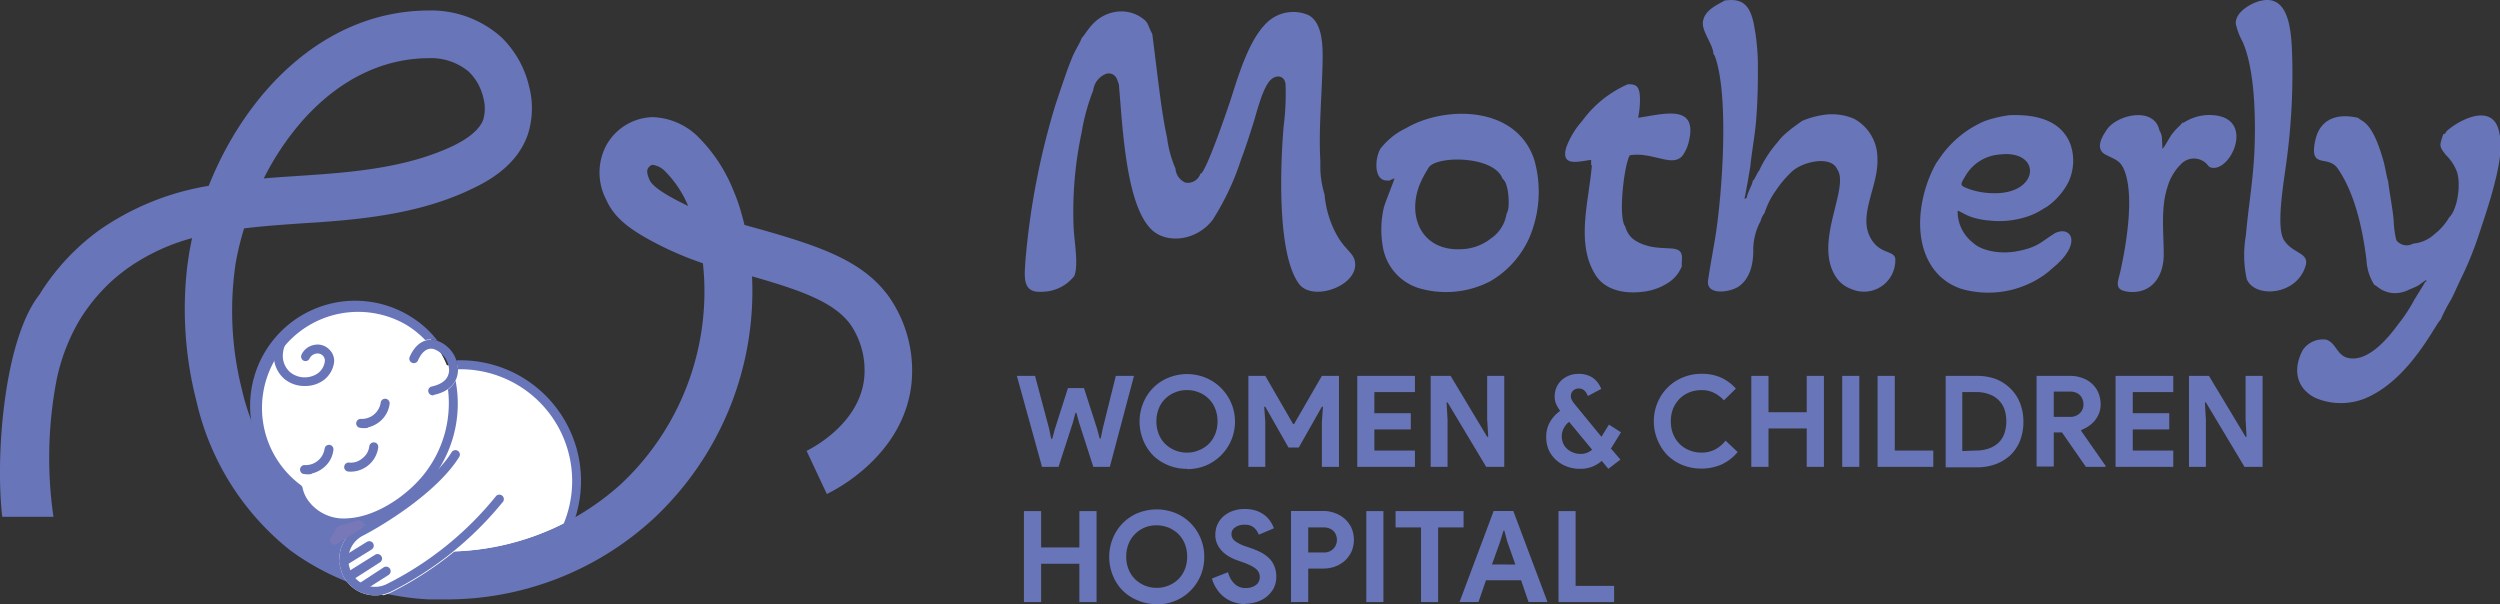 <svg xmlns="http://www.w3.org/2000/svg" viewBox="0 0 254.41 61.48"><rect x="0" y="0" width="254.41" height="61.48" fill="#333333" stroke="none"/><defs><style>.cls-1{fill:#fff;}.cls-2,.cls-3{fill:#6875b8;}.cls-2{fill-rule:evenodd;}.cls-4{fill:#7878b9;}</style></defs><g id="Layer_2" data-name="Layer 2"><g id="Layer_1-2" data-name="Layer 1"><path class="cls-1" d="M58.42,46.46A11.82,11.82,0,0,1,41.26,59.37C40.64,59,39,60.72,37.2,60a4.3,4.3,0,0,1-2.36-2.74c-.23-2.23,1.4-2.79,1.35-3-.09-.39-.21-.75-.33-1.11a5,5,0,0,1-4.73-1.78,4,4,0,0,1-.79-1.64A10.24,10.24,0,0,1,41.49,32.57a9.47,9.47,0,0,1,3.94,4.64,11.83,11.83,0,0,1,13,9.25Z"/><path class="cls-2" d="M45.49,61c-.59,0-1.19,0-1.79,0a26,26,0,0,1-14.17-5A27,27,0,0,1,20,40.86,37.58,37.58,0,0,1,19,27.61c.06-.56.14-1.14.23-1.71s.2-1.11.32-1.67A20.8,20.8,0,0,0,13,27.29a18.85,18.85,0,0,0-1.77,1.44,18.55,18.55,0,0,0-3.1,3.79,19.81,19.81,0,0,0-2.37,6.14,42,42,0,0,0-.32,13.93H.23C-.49,46.45.39,34.61,4,30a23.14,23.14,0,0,1,3.94-4.8,22.26,22.26,0,0,1,2.25-1.84,27.12,27.12,0,0,1,11.05-4.45C25,9.44,32.94,1.17,43.48,1.07h.12A10.7,10.7,0,0,1,51,3.77,10.17,10.17,0,0,1,53.82,8.7a8.77,8.77,0,0,1-.11,5c-.77,2.2-2.53,4-5.4,5.38C43.06,21.7,37.13,22.3,32,22.65l-.86.05c-2.14.15-4.25.29-6.3.54A30,30,0,0,0,24,26.68c-.08.49-.14,1-.19,1.45a32.78,32.78,0,0,0,.82,11.56A22.11,22.11,0,0,0,32.44,52.1a21.17,21.17,0,0,0,11.55,4,26.64,26.64,0,0,0,19.18-6.82,26.85,26.85,0,0,0,8.42-21.89l-.06-.6a33.2,33.2,0,0,1-5-2.15c-2.8-1.48-4.12-2.67-4.88-4.4A5.93,5.93,0,0,1,61.59,15a5.55,5.55,0,0,1,4.79-3.08h0a6.89,6.89,0,0,1,4.66,2,16.15,16.15,0,0,1,3.59,5.45,19.32,19.32,0,0,1,.74,2.05c0,.05.19.61.39,1.47,7.54,2.07,11.9,3.52,14.65,7.23a13.13,13.13,0,0,1,2.33,9.07c-.88,7.24-7.81,10.71-8.6,11.08l-2.06-4.39c.21-.1,5.27-2.54,5.85-7.27A8.25,8.25,0,0,0,86.53,33c-1.62-2.19-4.76-3.39-10-4.88A31.67,31.67,0,0,1,66.44,52.84,31.09,31.09,0,0,1,45.49,61ZM66.38,16.77a.79.79,0,0,0-.46.41c-.17.33.08.89.17,1.1s.36.83,2.7,2.06c.44.23.85.43,1.24.62a11,11,0,0,0-2.32-3.5,2.17,2.17,0,0,0-1.33-.69ZM43.6,5.92h-.08C37.47,6,33.15,9.53,30.59,12.5a27.82,27.82,0,0,0-3.75,5.66c1.32-.12,2.65-.2,4-.29l.85-.06c4.68-.32,10-.84,14.49-3,1.66-.82,2.66-1.71,3-2.64a4.14,4.14,0,0,0,0-2.24A5.35,5.35,0,0,0,47.7,7.29a6,6,0,0,0-4.1-1.37Z"/><path class="cls-1" d="M38.93,60.51a3.69,3.69,0,0,1-2.08-.17,3.62,3.62,0,0,1-2.08-2.1l0-.06a3.62,3.62,0,0,1,1.77-4.53c1.76-.89,7.27-4.18,9.42-7.63a.45.45,0,1,1,.77.48c-2.27,3.65-7.83,7-9.78,8-1.25.63,8.15-6.35,8.65-5L46.86,49c.27.72.5,1.58,1.21,1.86s-5.22,3.33-4.53,3c4.34-2.16,3.91.43,7-3.33a.46.46,0,0,1,.71.57,34.65,34.65,0,0,1-11.43,9.18,4.29,4.29,0,0,1-.85.3Z"/><path class="cls-1" d="M58.42,46.46A11.78,11.78,0,0,1,58,52.93a26.72,26.72,0,0,1-14,3.16,22.81,22.81,0,0,1-7.8-1.82c-.09-.39-.21-.75-.33-1.11a6,6,0,0,1-1.94-.06c-.51-.31-1-.65-1.48-1a19.81,19.81,0,0,1-1.85-1.6,4.22,4.22,0,0,1-.25-.76,10.34,10.34,0,0,1-1.65-1.43,21.57,21.57,0,0,1-2.15-3.5,10.24,10.24,0,0,1,15-12.24,9.47,9.47,0,0,1,3.94,4.64,11.83,11.83,0,0,1,13,9.25Z"/><path class="cls-3" d="M38.93,60.51a3.69,3.69,0,0,1-2.08-.17,3.62,3.62,0,0,1-2.08-2.1l0-.06a3.62,3.62,0,0,1,1.77-4.53c1.76-.89,7.27-4.18,9.42-7.63a.45.45,0,1,1,.77.48c-2.27,3.65-7.83,7-9.78,8a2.73,2.73,0,0,0-1.33,3.4l0,.06a2.74,2.74,0,0,0,1.56,1.57,2.66,2.66,0,0,0,2.19-.1A33.63,33.63,0,0,0,50.5,50.46a.46.46,0,0,1,.71.57,34.65,34.65,0,0,1-11.43,9.18,4.29,4.29,0,0,1-.85.3Z"/><path class="cls-3" d="M35.12,57.55a.45.45,0,0,1-.34-.83l2.56-1.58a.46.46,0,0,1,.63.15.47.47,0,0,1-.15.63L35.26,57.5l-.14,0Z"/><path class="cls-3" d="M35.75,59a.44.44,0,0,1-.48-.2.45.45,0,0,1,.15-.63l2.76-1.72a.46.46,0,0,1,.63.15.45.45,0,0,1-.15.63L35.9,59l-.15,0Z"/><path class="cls-3" d="M37.05,60.09a.45.45,0,0,1-.48-.2.47.47,0,0,1,.14-.63L39,57.77a.46.46,0,1,1,.49.77L37.2,60a.34.34,0,0,1-.15.06Z"/><path class="cls-3" d="M36.67,53.49a7.46,7.46,0,0,1-1.32.17,5.39,5.39,0,0,1-4.57-2A4.21,4.21,0,0,1,29.94,50,10.69,10.69,0,0,1,41.73,32.18a10,10,0,0,1,2.79,2.5l-.24-.07a2,2,0,0,0-1,0A9.55,9.55,0,0,0,41.25,33,9.78,9.78,0,0,0,30.6,49.36a.46.46,0,0,1,.19.28,3.37,3.37,0,0,0,.69,1.45,4.45,4.45,0,0,0,3.83,1.66c3.19-.13,6.62-2.68,8.22-5a11.58,11.58,0,0,0,2.06-8.12,2.43,2.43,0,0,0,.77-.9,12.4,12.4,0,0,1-2.07,9.54,13.67,13.67,0,0,1-7.62,5.24Z"/><path class="cls-3" d="M31,39.28a3.17,3.17,0,0,1-2.06-.72,3.11,3.11,0,0,1-1.06-2.65,4,4,0,0,1,1.8-3,.45.45,0,0,1,.63.14.47.47,0,0,1-.14.63A3.11,3.11,0,0,0,28.79,36a2.21,2.21,0,0,0,.75,1.89,2.37,2.37,0,0,0,2.73.15,1.78,1.78,0,0,0,.78-1.23.7.7,0,0,0-.21-.63.75.75,0,0,0-.69-.19.89.89,0,0,0-.64.48.46.46,0,0,1-.6.24.47.47,0,0,1-.23-.61,1.76,1.76,0,0,1,1.3-1,1.64,1.64,0,0,1,1.49.43A1.6,1.6,0,0,1,34,36.87a2.73,2.73,0,0,1-1.2,1.91,3.22,3.22,0,0,1-1.76.5Z"/><path class="cls-3" d="M31.71,48.24a2.46,2.46,0,0,1-.76,0,.44.44,0,0,1-.41-.49.45.45,0,0,1,.49-.42,1.95,1.95,0,0,0,2-1.65.46.46,0,0,1,.5-.41.45.45,0,0,1,.4.5,2.68,2.68,0,0,1-1,1.82,2.91,2.91,0,0,1-1.22.6Z"/><path class="cls-3" d="M37.42,43.54a2.43,2.43,0,0,1-.76,0,.45.45,0,0,1-.41-.49.46.46,0,0,1,.49-.42,1.95,1.95,0,0,0,2-1.65.45.45,0,0,1,.5-.4.46.46,0,0,1,.41.5,2.77,2.77,0,0,1-1,1.82,3,3,0,0,1-1.22.6Z"/><path class="cls-3" d="M36.25,47.94a2.71,2.71,0,0,1-.75.05.46.46,0,1,1,.08-.91,1.81,1.81,0,0,0,1.31-.45,1.78,1.78,0,0,0,.69-1.2.46.46,0,0,1,.5-.41.45.45,0,0,1,.41.5,2.8,2.8,0,0,1-1,1.82,2.89,2.89,0,0,1-1.23.6Z"/><path class="cls-2" d="M122.23,17.58l-.08.12a1.35,1.35,0,0,1-1.53.88,1.69,1.69,0,0,1-1-1.44,11.49,11.49,0,0,1-.86-3.16c-.24-1.08-.44-2.32-.6-3.45-.32-2.32-.6-4.77-.9-7.08-.55-1-.3-1.15-1.24-1.75a3.64,3.64,0,0,0-2.51-.49c-2.21.37-2.93,2.19-3.42,2.64-.16.45-.55,1.07-.8,1.59-.57,1.21-1.47,4-1.89,5.25a75.85,75.85,0,0,0-3.06,16c-.11,1.7-.24,3.15,1.74,3a4.2,4.2,0,0,0,3.24-1.6c.46-1.09,0-3.54-.06-4.87a38.63,38.63,0,0,1,.82-9.78,20.87,20.87,0,0,1,1.17-4.24,2.07,2.07,0,0,1,1.16-1.62.87.87,0,0,1,1,.11c.29.26.3.54.45.88.38,4.38.72,12.3,3.33,14.8,1.53,1.47,4.57,1.16,6.22-1a26.72,26.72,0,0,0,2.9-6.18c.42-1.09.78-2.24,1.15-3.38.43-1.31,1.06-4.15,2-4.81.58-.41,1.26-.23,1.36.53a26.16,26.16,0,0,1-.19,4.31c-.36,4.2-.66,13.11,1.58,16.07,1.45,1.88,6.3.07,5.64-2.44-.23-.85-1.1-1.12-2-2.91a10.46,10.46,0,0,1-1.06-3.78,9.74,9.74,0,0,1-.42-3.28c-.21-3.48.2-7.17.23-10.77,0-1.82-.24-3.51-1.42-4.18a3.87,3.87,0,0,0-4.18.68c-1.71,1.57-2.75,4.7-3.64,7.53-.37,1.18-2.58,7.63-3.16,7.92Zm126.41-3.93c-.41,1.22-.44,1.23.28,2.14a4.58,4.58,0,0,1,1.13,1.76c.4,1.36,0,3.81-.81,4.57a6,6,0,0,1-1.51,1.72,3.65,3.65,0,0,1-2.16.95,1.32,1.32,0,0,1-1.71-.35,9.87,9.87,0,0,1-.27-2c-.12-1.36-.41-2.68-.56-4-.13-.31-.31-1.45-.44-1.91-1.17-4.28-2.23-4.1-2.6-4.53-2.18-.52-3.92.12-4.38,2.3-.64,3,1.26,1.4,2.28,2.84,1.75,2.51,2.55,6.21,2.93,9.31a5.27,5.27,0,0,0,.79,2.53c.29.14.47.36.83.54a3.27,3.27,0,0,0,.9.29,3.19,3.19,0,0,0,1.89-.37,7,7,0,0,0,1-.46c0-.09,0,0,.18-.16l.27-.18.22-.16c0,.48,0,.08-.09.19l-.29.49-.81,1.31a16.17,16.17,0,0,1-1.7,2.58c-1,1.37-3,3.78-5,3.39-1.2-.24-1.22-1.46-2.24-1.87a2.47,2.47,0,0,0-2.45,1.08c-1.13,2.19-.43,4,1.32,4.85a6.62,6.62,0,0,0,5.84-.34c4.06-2.16,6.41-7.28,6.89-7.62a16.27,16.27,0,0,1,1.09-2.1c.36-.72.65-1.41,1-2.13a34.91,34.91,0,0,0,1.81-4.46c.72-2.21,2.75-7.87,2.08-10.26-.48-3-3.54-1.71-5.12-.46-.44.34-.3.45-.52.51ZM230,.09c-1,.26-2.6,1.2-2.47,2.37a6.74,6.74,0,0,0,.67,1.75c1.26,2.8,1.35,7.75,1.23,10.9s-.62,5.85-.88,8.85a11.46,11.46,0,0,0,.08,4.41c.75,2,5.1,1.75,6-1.33.38-1.36-1.29-1.19-2.2-2.6s.12-6.69.34-8.69a66.2,66.2,0,0,0,.51-9.25c-.07-2.43,0-7.22-3.24-6.41Zm-7.86,12.35a8.42,8.42,0,0,1-.59.61,7.52,7.52,0,0,0-.56.65c-.21.3-.71,1.24-.93,1.45L220,13.91s-.11-.48-.24-.61c-.54-2.58-4.51-1.59-5.43,0-.57.84-1.08,1.94,0,2.47s1.52.62,1.92,1.75c.91,2.58.16,7.21-.45,10-.26,1.19-.77,2,.84,2.18,2.33.21,3.55-1.57,3.55-3.8s-.32-4.73.38-6.86a5.3,5.3,0,0,1,1.4-2.36,1.81,1.81,0,0,1,2.59,0c.21.21.22.36.6.4,2,.21,4.32-5.16-.08-5.37a4.79,4.79,0,0,0-2.9.8Zm-18.7,3.29c4.38-.57,4.19,4.08-.65,3.93a7.65,7.65,0,0,1-2.37-.41c-1-.39-1-.36-.39-1.38a4.38,4.38,0,0,1,3.41-2.14Zm5.59,8.06c-1.31.81-1.65,1.39-3.83,1.79-1.58.28-3.52,0-4.46-.91a4,4,0,0,1-1.52-3.24c.46.19.84.47,1.42.66a7.46,7.46,0,0,0,1.8.35,8.87,8.87,0,0,0,3.32-.24,7.67,7.67,0,0,0,1.35-.48c.47-.22.76-.45,1.15-.65a6.9,6.9,0,0,0,2.22-2.52,5.11,5.11,0,0,0,.23-3.83c-.85-2.28-3.15-3.12-6.2-3a12.33,12.33,0,0,0-2.54.6,10.59,10.59,0,0,0-4.41,3.53c-.19.29-.45.61-.63.94-1.53,2.84-2.3,7.16-.44,10.17a5.69,5.69,0,0,0,3.76,2.6A9.88,9.88,0,0,0,208,28a9.4,9.4,0,0,0,.86-.7c3.2-2.6,1.83-4.45.17-3.52ZM175.44.1c-.93.51-2,1-2.15,2.15-.09,1,1.05,2.28,1.07,3.22l.14.21c1.49,4,.76,14.12.05,18.49-.24,1.45-.52,2.93-.73,4.35-.23,1.59,2.25,1.25,3.15.61s1.45-1.84,1.45-3.62a6.16,6.16,0,0,1,.74-3,2.35,2.35,0,0,1,.41-.84,8.06,8.06,0,0,1,1.13-2.25,10.46,10.46,0,0,1,1.5-1.81c1.05-1.16,4.12-1.84,4.75-.4,1.32,1.8-2.29,7.19-.26,10.74a3.15,3.15,0,0,0,1.75,1.48,3.19,3.19,0,0,0,4.43-3.12c-.15-.88-1.66-.39-2.58-2.22-1.17-2.32.92-5.27.76-8a4.53,4.53,0,0,0-2.37-4,5.63,5.63,0,0,0-2.76-.44,8.88,8.88,0,0,0-2.54.66s-1.21.86-1.33,1a6,6,0,0,0-1.17,1.18A11.94,11.94,0,0,0,179,17.4c-.18.14-.37.79-.63,1-.05.42-.51,1.11-.62,1.73l-.23.12.08-.37.26-1.4.26-1.54h0c.16-1.61.47-3.14.6-4.8s.18-3.37.17-5.06a22.38,22.38,0,0,0-.46-4.86c-.41-1.68-1.1-2.46-3-2.15ZM162,16.79c-.32,3.77-1.68,8.05.41,11.26.87,1.33,2.63,1.91,4.79,1.64a5.93,5.93,0,0,0,2.41-.82,3.5,3.5,0,0,0,1.46-1.6l.08-.13c-.07-.64.27-1.47-.5-1.75s-2.55.11-4.19-.88a2.35,2.35,0,0,1-1.06-1.45c-.76-.88-.12-6.36.46-7.26,2.35-.38,4.37,1.32,5.39,0a4,4,0,0,0,.63-1.47c.9-3.86-2.75-2.67-5.18-2.35a8.74,8.74,0,0,0,.18-2.24c-.09-.9-.32-1.2-1.24-1.16A11.4,11.4,0,0,0,161,12.32,8.34,8.34,0,0,0,159.39,15c-.59,2,1.22,1.44,2.53,1.27l0,.57Zm-8.68,4.9a3.71,3.71,0,0,1-1.59,2.57,5.11,5.11,0,0,1-3,1.1c-4.24.22-5.68-3.63-4.07-7a12,12,0,0,1,.75-1.34c.87-1.2,6.65-1.18,7.5,1.18.54.35.66,2,.61,2.66a2,2,0,0,1-.19.88Zm-12-3.29.59-.26c0,.16-.92,2.36-1.09,3a10,10,0,0,0-.11,3.9,5.31,5.31,0,0,0,4,4.37,9.75,9.75,0,0,0,6.91-.77,9.44,9.44,0,0,0,2.32-1.86,9.71,9.71,0,0,0,1.67-2.54,11.9,11.9,0,0,0,.5-8.06c-1.93-5.57-9.25-5.36-13-3.15a7.18,7.18,0,0,0-2.62,2.09c-.57.91-.77,3.37.77,3.25Z"/><polygon class="cls-3" points="103.48 38.25 105.33 38.25 106.77 43.65 106.97 44.65 107.08 44.65 107.35 43.65 108.68 39.49 110.31 39.49 111.65 43.65 111.91 44.63 112.01 44.63 112.21 43.65 113.55 38.25 115.4 38.25 112.94 47.51 111.26 47.51 109.82 43.04 109.54 42.02 109.44 42.02 109.17 43.04 107.72 47.51 106.04 47.51 103.48 38.25 103.48 38.25"/><path class="cls-3" d="M120.79,47.71a4.87,4.87,0,0,1-1.92-.37,4.8,4.8,0,0,1-1.53-1,4.73,4.73,0,0,1-1-1.54,5,5,0,0,1,0-3.79,4.61,4.61,0,0,1,2.54-2.56,5,5,0,0,1,3.84,0,4.84,4.84,0,0,1,0,8.92,4.87,4.87,0,0,1-1.92.37Zm0-1.65a3,3,0,0,0,1.21-.24,3,3,0,0,0,1-.64,3,3,0,0,0,.66-1,3.46,3.46,0,0,0,.24-1.3,3.38,3.38,0,0,0-.24-1.3,2.82,2.82,0,0,0-.66-1,2.85,2.85,0,0,0-1-.65,3,3,0,0,0-1.21-.23,3.07,3.07,0,0,0-1.21.23,3,3,0,0,0-1,.65,2.82,2.82,0,0,0-.66,1,3.38,3.38,0,0,0-.24,1.3,3.46,3.46,0,0,0,.24,1.3,3,3,0,0,0,.66,1,3.16,3.16,0,0,0,2.19.88Z"/><polygon class="cls-3" points="127.04 38.25 128.76 38.25 131.59 43.15 131.69 43.15 134.52 38.25 136.26 38.25 136.26 47.51 134.52 47.51 134.52 42.94 134.63 41.39 134.52 41.39 132.17 45.54 131.12 45.54 128.76 41.39 128.65 41.39 128.76 42.94 128.76 47.51 127.04 47.51 127.04 38.25 127.04 38.25"/><polygon class="cls-3" points="139.86 39.9 139.86 42.05 143.57 42.05 143.57 43.7 139.86 43.7 139.86 45.85 143.99 45.85 143.99 47.51 138.12 47.51 138.12 38.25 143.99 38.25 143.99 39.9 139.86 39.9 139.86 39.9"/><polygon class="cls-3" points="145.59 38.25 147.62 38.25 151.34 44.45 151.45 44.45 151.34 42.67 151.34 38.25 153.08 38.25 153.08 47.51 151.24 47.51 147.31 40.95 147.21 40.95 147.31 42.73 147.31 47.51 145.59 47.51 145.59 38.25 145.59 38.25"/><path class="cls-3" d="M163.9,45.6l1,1.17-1.23.94L163,46.9a3.22,3.22,0,0,1-2.21.81,3.68,3.68,0,0,1-1.35-.24,3.32,3.32,0,0,1-1.1-.67,3.16,3.16,0,0,1-.73-1,3.24,3.24,0,0,1-.26-1.3A3,3,0,0,1,157.7,43a3.56,3.56,0,0,1,1.07-1.19,3.49,3.49,0,0,1-.41-.69,2,2,0,0,1-.15-.77,2.44,2.44,0,0,1,.17-.9,2.31,2.31,0,0,1,.5-.73,2.61,2.61,0,0,1,.76-.49,2.58,2.58,0,0,1,1-.18,2.47,2.47,0,0,1,1.5.43,2.54,2.54,0,0,1,.81,1.1l-1.37.72a1.36,1.36,0,0,0-.33-.54.76.76,0,0,0-.58-.22.77.77,0,0,0-.59.22.72.72,0,0,0-.22.55.79.79,0,0,0,.09.38,2.31,2.31,0,0,0,.24.37l2.78,3.39.76-1.24,1.23.78-1,1.62Zm-3.07.59a1.7,1.7,0,0,0,1.19-.43l-2.34-2.83a1.84,1.84,0,0,0-.55.66,1.86,1.86,0,0,0-.2.81,1.8,1.8,0,0,0,.16.75,1.65,1.65,0,0,0,.42.56,1.94,1.94,0,0,0,.61.35,1.9,1.9,0,0,0,.71.13Z"/><path class="cls-3" d="M176.83,46a4.68,4.68,0,0,1-1.62,1.26,5.21,5.21,0,0,1-4,.06,4.77,4.77,0,0,1-1.53-1,4.93,4.93,0,0,1-1-1.54,4.81,4.81,0,0,1-.38-1.9,4.86,4.86,0,0,1,.38-1.91,4.69,4.69,0,0,1,2.55-2.55,4.87,4.87,0,0,1,1.92-.38,4.66,4.66,0,0,1,2,.39,4.51,4.51,0,0,1,1.5,1.12l-1.22,1.19a3.42,3.42,0,0,0-1-.76,2.72,2.72,0,0,0-1.28-.28,3.25,3.25,0,0,0-1.21.22,3,3,0,0,0-1,.64,3.19,3.19,0,0,0-.67,1,3.49,3.49,0,0,0-.24,1.32,3.43,3.43,0,0,0,.24,1.31,3.08,3.08,0,0,0,.67,1,2.86,2.86,0,0,0,1,.64,3.26,3.26,0,0,0,1.21.23,2.93,2.93,0,0,0,1.38-.32,3.36,3.36,0,0,0,1.07-.9L176.83,46Z"/><polygon class="cls-3" points="178.22 38.25 179.97 38.25 179.97 41.95 183.86 41.95 183.86 38.25 185.61 38.25 185.61 47.51 183.86 47.51 183.86 43.6 179.97 43.6 179.97 47.51 178.22 47.51 178.22 38.25 178.22 38.25"/><polygon class="cls-3" points="187.47 38.25 189.21 38.25 189.21 47.51 187.47 47.51 187.47 38.25 187.47 38.25"/><polygon class="cls-3" points="191.07 38.25 192.82 38.25 192.82 45.85 196.74 45.85 196.74 47.51 191.07 47.51 191.07 38.25 191.07 38.25"/><path class="cls-3" d="M198,38.25h3.13a5.63,5.63,0,0,1,2,.33,4.46,4.46,0,0,1,1.5,1,4.19,4.19,0,0,1,.95,1.47,5.19,5.19,0,0,1,.33,1.88,5.12,5.12,0,0,1-.33,1.88,4.19,4.19,0,0,1-.95,1.47,4.6,4.6,0,0,1-1.5.94,5.63,5.63,0,0,1-2,.34H198V38.25Zm3.05,7.6a3.89,3.89,0,0,0,1.34-.21,2.76,2.76,0,0,0,1-.6,2.54,2.54,0,0,0,.59-.94,4,4,0,0,0,0-2.45,2.5,2.5,0,0,0-1.56-1.53A3.66,3.66,0,0,0,201,39.9h-1.31v6Z"/><path class="cls-3" d="M207.27,38.25h3.38a3.46,3.46,0,0,1,1.27.22,2.76,2.76,0,0,1,1,.61,2.6,2.6,0,0,1,.63.92,3,3,0,0,1,.22,1.17,2.28,2.28,0,0,1-.16.87,2.58,2.58,0,0,1-.42.74,3,3,0,0,1-.64.58,3.25,3.25,0,0,1-.76.4v.09l2.48,3.55v.11h-2L209.83,44H209v3.48h-1.75V38.25Zm3.37,4.17a1.35,1.35,0,0,0,1-.36,1.19,1.19,0,0,0,.38-.92,1.32,1.32,0,0,0-.33-.89,1.17,1.17,0,0,0-.42-.29,1.5,1.5,0,0,0-.58-.11H209v2.57Z"/><polygon class="cls-3" points="217.04 39.9 217.04 42.05 220.75 42.05 220.75 43.7 217.04 43.7 217.04 45.85 221.16 45.85 221.16 47.51 215.29 47.51 215.29 38.25 221.16 38.25 221.16 39.9 217.04 39.9 217.04 39.9"/><polygon class="cls-3" points="222.76 38.25 224.79 38.25 228.52 44.45 228.62 44.45 228.52 42.67 228.52 38.25 230.25 38.25 230.25 47.51 228.41 47.51 224.48 40.95 224.38 40.95 224.48 42.73 224.48 47.51 222.76 47.51 222.76 38.25 222.76 38.25"/><polygon class="cls-3" points="104.2 52.01 105.95 52.01 105.95 55.71 109.84 55.71 109.84 52.01 111.59 52.01 111.59 61.27 109.84 61.27 109.84 57.37 105.95 57.37 105.95 61.27 104.2 61.27 104.2 52.01 104.2 52.01"/><path class="cls-3" d="M117.7,61.48a4.87,4.87,0,0,1-1.92-.38,4.64,4.64,0,0,1-1.53-1,4.59,4.59,0,0,1-1-1.53,4.84,4.84,0,0,1-.37-1.9,4.79,4.79,0,0,1,.37-1.89,4.66,4.66,0,0,1,2.54-2.57,5.17,5.17,0,0,1,3.84,0,4.72,4.72,0,0,1,2.55,2.57,4.79,4.79,0,0,1,.37,1.89,4.84,4.84,0,0,1-.37,1.9,4.75,4.75,0,0,1-2.55,2.56,4.87,4.87,0,0,1-1.92.38Zm0-1.66a3,3,0,0,0,1.21-.23,3,3,0,0,0,1-.65,2.91,2.91,0,0,0,.66-1,3.38,3.38,0,0,0,.24-1.3,3.46,3.46,0,0,0-.24-1.3,3,3,0,0,0-.66-1,3.16,3.16,0,0,0-1-.65,3.22,3.22,0,0,0-1.21-.23,3,3,0,0,0-2.19.88,3,3,0,0,0-.66,1,3.46,3.46,0,0,0-.24,1.3,3.38,3.38,0,0,0,.24,1.3,2.91,2.91,0,0,0,.66,1,3.11,3.11,0,0,0,1,.65,3.07,3.07,0,0,0,1.21.23Z"/><path class="cls-3" d="M126.78,61.48a3.88,3.88,0,0,1-1.14-.17A3.31,3.31,0,0,1,123.86,60a3.8,3.8,0,0,1-.53-1.13l1.64-.64a2.48,2.48,0,0,0,.63,1.15,1.58,1.58,0,0,0,1.19.46,1.88,1.88,0,0,0,.53-.07,1.54,1.54,0,0,0,.45-.21.92.92,0,0,0,.31-.34,1,1,0,0,0,.12-.48,1.14,1.14,0,0,0-.09-.46,1.08,1.08,0,0,0-.3-.39,2.85,2.85,0,0,0-.56-.35,8.57,8.57,0,0,0-.85-.35l-.57-.2a5,5,0,0,1-.75-.35,3.32,3.32,0,0,1-.69-.53,2.52,2.52,0,0,1-.51-.73,2.1,2.1,0,0,1-.2-1,2.48,2.48,0,0,1,.21-1,2.45,2.45,0,0,1,.61-.83,2.81,2.81,0,0,1,.94-.55,3.4,3.4,0,0,1,1.22-.2,3.63,3.63,0,0,1,1.21.18,3.28,3.28,0,0,1,.87.48,2.82,2.82,0,0,1,.57.64,3.37,3.37,0,0,1,.33.66l-1.54.65a1.77,1.77,0,0,0-.47-.7,1.35,1.35,0,0,0-.94-.31,1.59,1.59,0,0,0-1,.27.79.79,0,0,0-.37.69.87.87,0,0,0,.36.7,3.83,3.83,0,0,0,1.15.56l.58.2a8,8,0,0,1,1,.44,3.43,3.43,0,0,1,.79.6,2.4,2.4,0,0,1,.5.8,2.74,2.74,0,0,1,.18,1,2.59,2.59,0,0,1-.29,1.25,3,3,0,0,1-.75.86,3.23,3.23,0,0,1-1,.5,4,4,0,0,1-1.11.17Z"/><path class="cls-3" d="M131.38,61.27V52h3.26a3.32,3.32,0,0,1,1.23.22,3,3,0,0,1,1,.6,3,3,0,0,1,.67.92,3.07,3.07,0,0,1,0,2.38,3,3,0,0,1-.67.93,3.18,3.18,0,0,1-1,.6,3.53,3.53,0,0,1-1.23.21h-1.51v3.4Zm3.29-5.05a1.27,1.27,0,0,0,1.38-1.28,1.28,1.28,0,0,0-.09-.48,1.08,1.08,0,0,0-.25-.41,1.23,1.23,0,0,0-.44-.28,1.57,1.57,0,0,0-.6-.1h-1.54v2.55Z"/><polygon class="cls-3" points="139.04 52.01 140.78 52.01 140.78 61.27 139.04 61.27 139.04 52.01 139.04 52.01"/><polygon class="cls-3" points="144.61 61.27 144.61 53.67 142.02 53.67 142.02 52.01 148.94 52.01 148.94 53.67 146.35 53.67 146.35 61.27 144.61 61.27 144.61 61.27"/><path class="cls-3" d="M152,52h2l3.48,9.26h-1.93l-.76-2.21h-3.57l-.76,2.21h-1.93L152,52Zm2.21,5.45-.82-2.32L153.09,54H153l-.34,1.12-.83,2.32Z"/><polygon class="cls-3" points="158.6 52.01 160.34 52.01 160.34 59.62 164.26 59.62 164.26 61.27 158.6 61.27 158.6 52.01 158.6 52.01"/><path class="cls-4" d="M34.13,55.42a.47.47,0,0,1-.49-.21.46.46,0,0,1,.15-.63l.51-1L36.35,53a.46.46,0,0,1,.48.78l-2.56,1.58a.35.35,0,0,1-.14.06Z"/><path class="cls-3" d="M54.75,57.13A11.37,11.37,0,0,0,46.6,37.58a3.25,3.25,0,0,0-.17-.91A12.28,12.28,0,0,1,56,57.13Z"/><path class="cls-3" d="M44.13,40.22h0a.46.46,0,0,1-.54-.35.45.45,0,0,1,.35-.54h0c1.15-.25,1.76-.83,1.76-1.69a2.34,2.34,0,0,0-1.6-2.13c-.8-.17-1.3.56-1.58,1.2a.46.46,0,0,1-.84-.37c.82-1.88,2.1-1.83,2.61-1.73a3.21,3.21,0,0,1,2.32,3c0,.62-.23,2.1-2.47,2.58Z"/></g></g></svg>